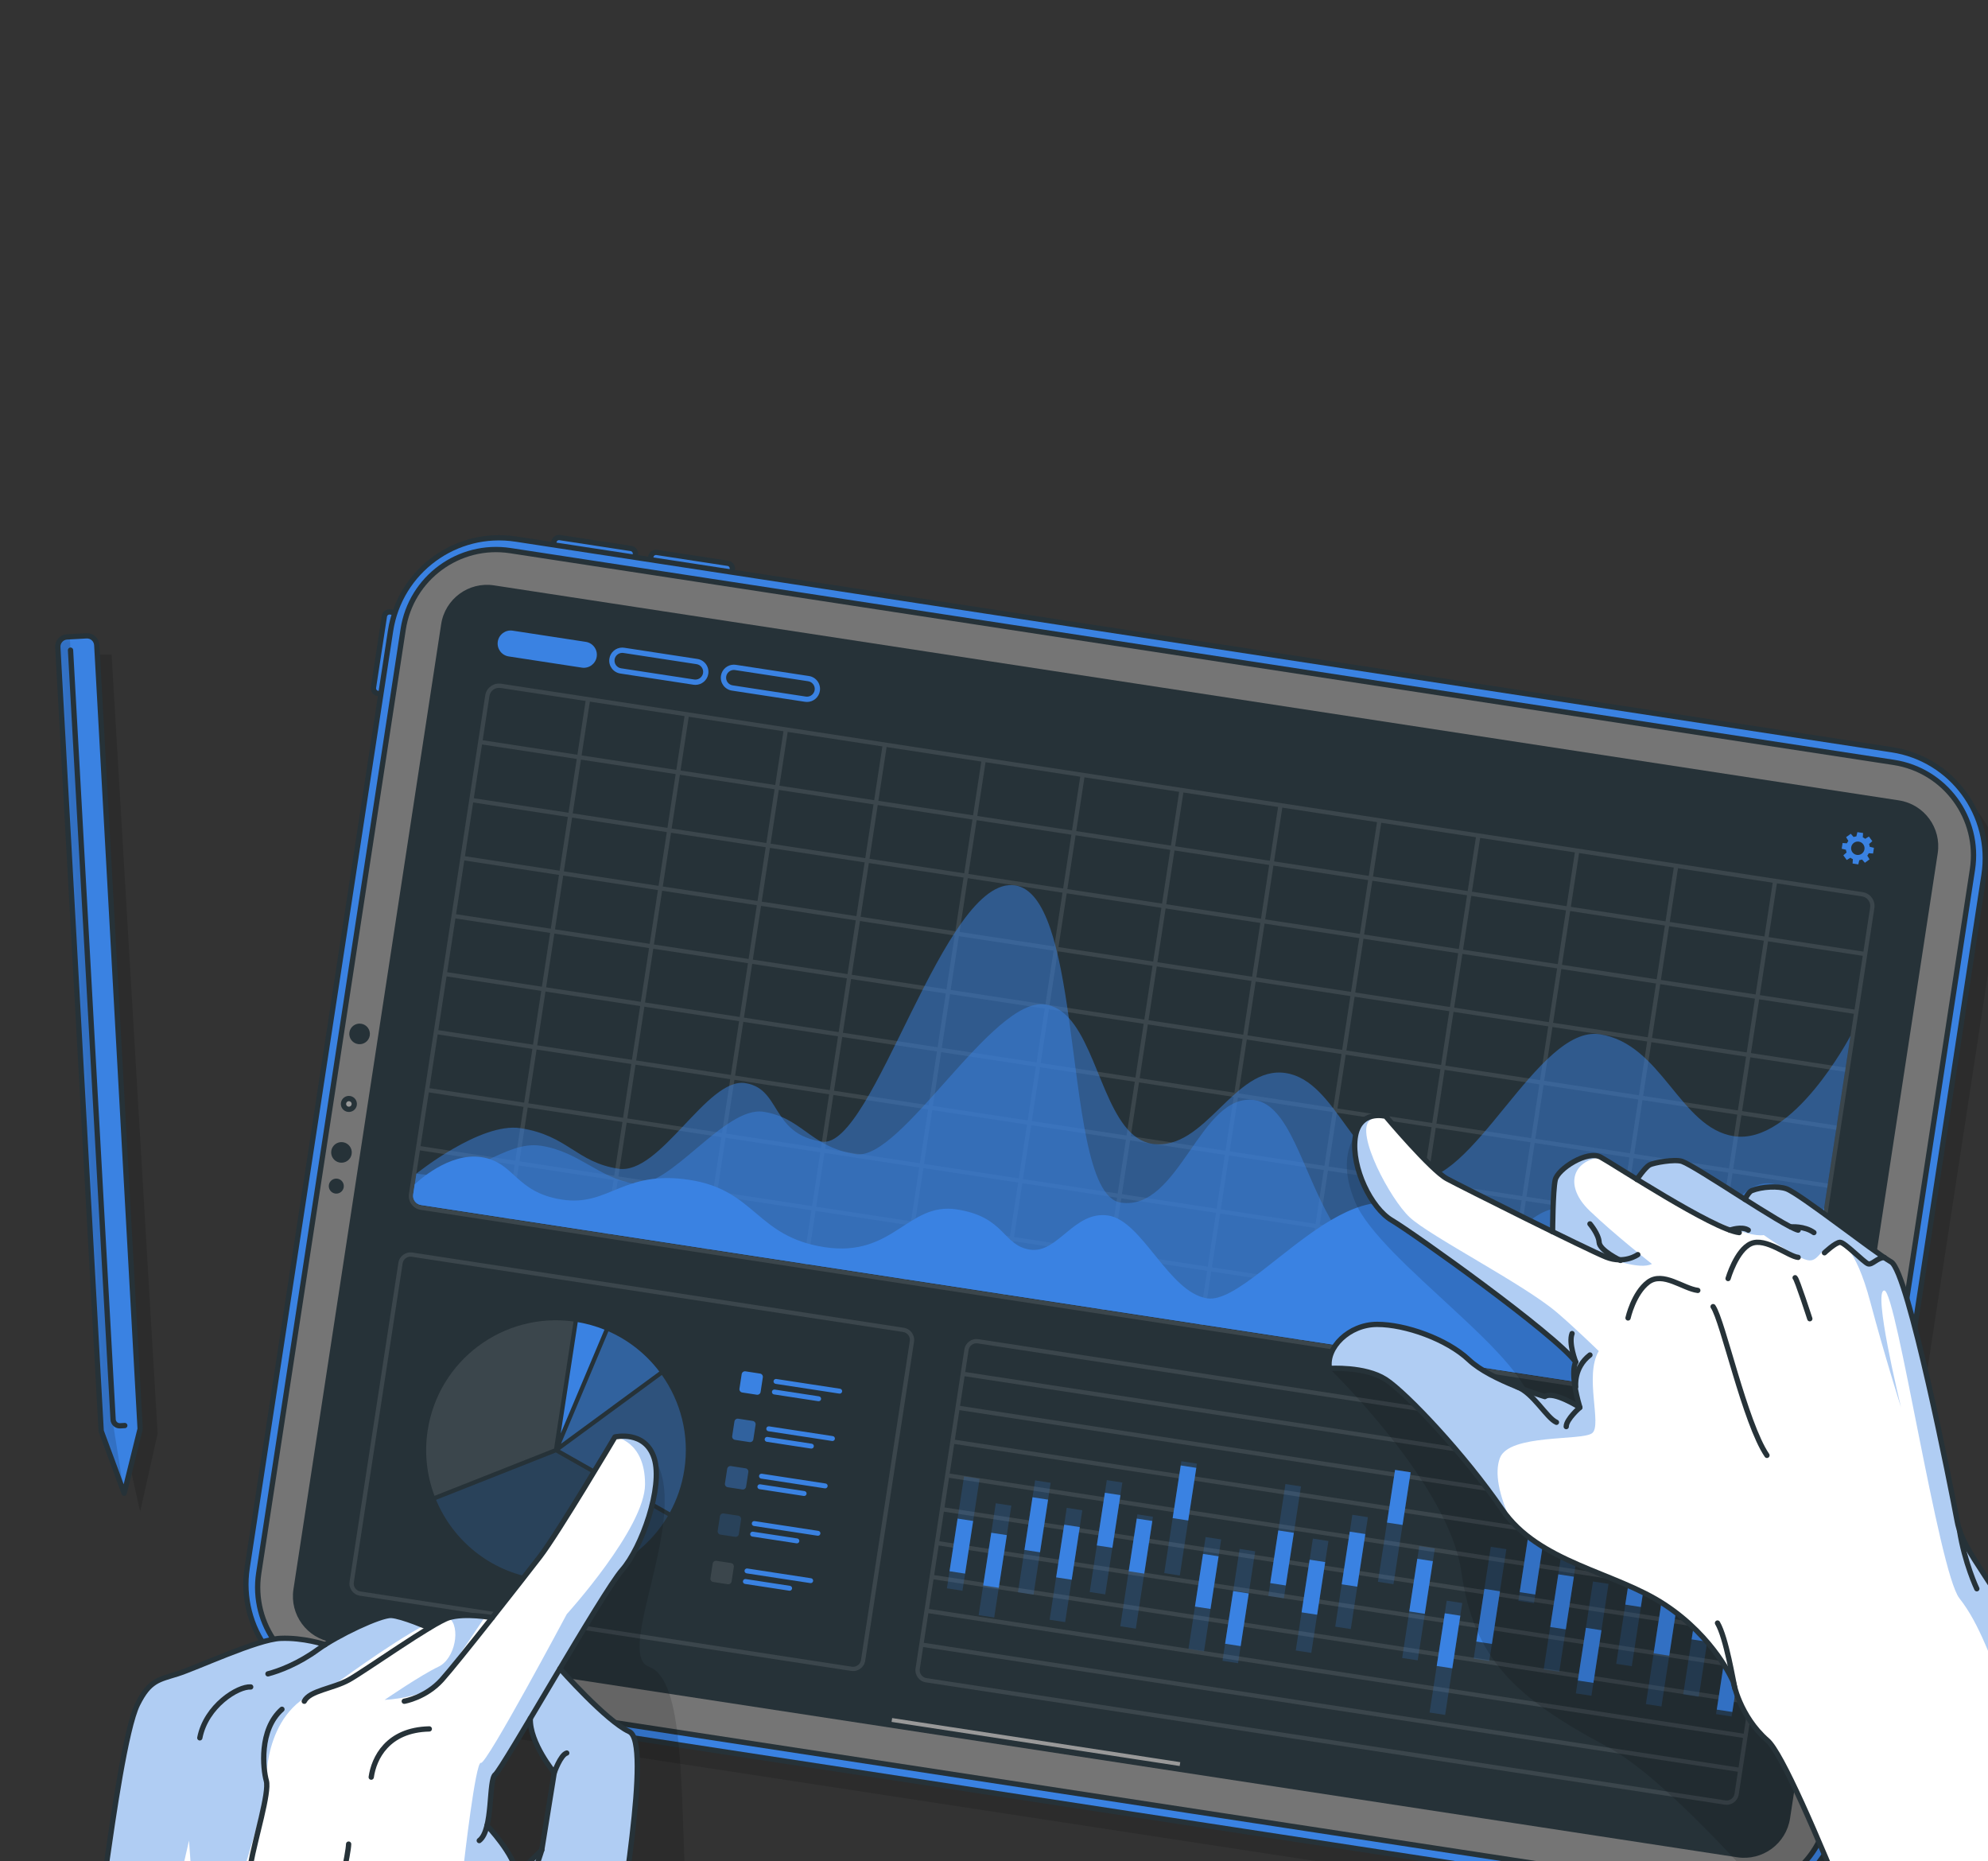 <svg width="376" height="352" viewBox="0 0 376 352" fill="none" xmlns="http://www.w3.org/2000/svg">
<rect x="0" y="0" width="376" height="352" fill="#333333" stroke="none"/>
<path opacity="0.2" d="M23.601 272.842L26.505 285.871L29.813 271.123L21.11 123.788H15.176L23.601 272.842Z" fill="black" fill-opacity="0.7"/>
<path d="M18.304 121.997L26.505 270.2L23.484 282.386L19.137 270.608L10.936 122.405C10.879 121.377 11.662 120.502 12.69 120.445L16.344 120.243C17.372 120.186 18.247 120.969 18.304 121.997Z" fill="#3A82E2"/>
<mask id="mask0_4869_3275" style="mask-type:luminance" maskUnits="userSpaceOnUse" x="10" y="120" width="17" height="163">
<path d="M18.304 121.997L26.505 270.2L23.484 282.386L19.137 270.608L10.936 122.405C10.879 121.377 11.662 120.502 12.69 120.445L16.344 120.243C17.372 120.186 18.247 120.969 18.304 121.997Z" fill="white"/>
</mask>
<g mask="url(#mask0_4869_3275)">
<path opacity="0.2" d="M23.483 282.386L19.136 270.608L10.935 122.405C10.878 121.377 11.661 120.502 12.689 120.445L13.198 120.417L21.459 269.709L23.483 282.386Z" fill="black" fill-opacity="0.7"/>
</g>
<path d="M18.304 121.997L26.505 270.2L23.484 282.386L19.137 270.608L10.936 122.405C10.879 121.377 11.662 120.502 12.69 120.445L16.344 120.243C17.372 120.186 18.247 120.969 18.304 121.997Z" stroke="#263238" stroke-miterlimit="10" stroke-linecap="round" stroke-linejoin="round"/>
<path d="M13.34 122.954L21.391 268.443C21.429 269.14 22.026 269.673 22.722 269.635L23.6 269.586" fill="#3A82E2"/>
<path d="M13.34 122.954L21.391 268.443C21.429 269.14 22.026 269.673 22.722 269.635L23.6 269.586" stroke="#263238" stroke-miterlimit="10" stroke-linecap="round" stroke-linejoin="round"/>
<path opacity="0.2" d="M49.751 300.461L76.862 123.333C78.598 111.992 89.199 104.206 100.539 105.942L360.854 145.786C372.195 147.522 379.981 158.123 378.245 169.463L351.134 346.591C349.398 357.932 338.797 365.718 327.457 363.982L67.142 324.139C55.801 322.403 48.015 311.802 49.751 300.461Z" fill="black" fill-opacity="0.7"/>
<path d="M79.496 116.592L77.137 132.003L71.467 131.135C70.927 131.052 70.556 130.548 70.639 130.008L72.699 116.553C72.782 116.013 73.286 115.642 73.826 115.725L79.496 116.592Z" fill="#3A82E2" stroke="#263238" stroke-miterlimit="10" stroke-linecap="round" stroke-linejoin="round"/>
<path d="M119.304 110.521L103.893 108.162L104.761 102.492C104.844 101.952 105.348 101.581 105.888 101.664L119.344 103.723C119.884 103.806 120.255 104.31 120.172 104.85L119.304 110.521Z" fill="#3A82E2" stroke="#263238" stroke-miterlimit="10" stroke-linecap="round" stroke-linejoin="round"/>
<path d="M137.636 113.327L122.225 110.968L123.093 105.298C123.176 104.758 123.68 104.387 124.22 104.47L137.676 106.53C138.216 106.613 138.587 107.117 138.504 107.657L137.636 113.327Z" fill="#3A82E2" stroke="#263238" stroke-miterlimit="10" stroke-linecap="round" stroke-linejoin="round"/>
<path d="M46.751 296.461L73.862 119.333C75.598 107.992 86.199 100.206 97.539 101.942L357.854 141.786C369.195 143.522 376.981 154.123 375.245 165.463L348.134 342.591C346.398 353.932 335.797 361.718 324.457 359.982L64.142 320.139C52.801 318.403 45.015 307.802 46.751 296.461Z" fill="#3A82E2" stroke="#263238" stroke-miterlimit="10" stroke-linecap="round" stroke-linejoin="round"/>
<path d="M325.481 357.794L63.819 317.744C54.116 316.259 47.454 307.189 48.939 297.486L76.256 119.01C77.741 109.307 86.811 102.645 96.514 104.13L358.176 144.18C367.879 145.665 374.541 154.735 373.056 164.438L345.74 342.914C344.254 352.618 335.184 359.28 325.481 357.794Z" fill="#757575" stroke="#263238" stroke-miterlimit="10" stroke-linecap="round" stroke-linejoin="round"/>
<path d="M66.993 208.921C66.908 209.477 66.388 209.859 65.832 209.774C65.276 209.689 64.894 209.169 64.979 208.613C65.064 208.057 65.584 207.675 66.14 207.76C66.696 207.845 67.078 208.365 66.993 208.921Z" fill="#999999" stroke="#263238" stroke-miterlimit="10" stroke-linecap="round" stroke-linejoin="round"/>
<path d="M66.509 218.228C66.346 219.292 65.352 220.022 64.288 219.86C63.224 219.697 62.494 218.703 62.657 217.639C62.82 216.575 63.814 215.845 64.878 216.007C65.942 216.17 66.672 217.164 66.509 218.228Z" fill="#263238"/>
<path d="M69.939 195.818C69.776 196.882 68.782 197.612 67.718 197.45C66.654 197.287 65.924 196.293 66.086 195.229C66.249 194.165 67.243 193.435 68.307 193.597C69.372 193.759 70.102 194.754 69.939 195.818Z" fill="#263238"/>
<path d="M65.011 224.522C64.892 225.297 64.168 225.83 63.392 225.711C62.617 225.592 62.084 224.868 62.203 224.092C62.322 223.316 63.046 222.784 63.822 222.903C64.598 223.022 65.13 223.746 65.011 224.522Z" fill="#263238"/>
<path d="M366.49 161.36L338.56 343.88C337.82 348.67 333.35 351.96 328.56 351.23L109.35 317.68L104.6 316.95L86.73 314.21L78.08 312.89L65.58 310.98L62.85 310.56C58.06 309.83 54.77 305.35 55.5 300.56L83.44 118.04C84.17 113.25 88.65 109.96 93.44 110.7L175.27 123.22L187.65 125.12L199.48 126.93L214.68 129.25L220.18 130.09L359.15 151.36C363.94 152.1 367.22 156.57 366.49 161.36Z" fill="#263238"/>
<g opacity="0.1">
<path d="M161.008 315.989L68.053 301.761C66.794 301.568 65.926 300.387 66.119 299.129L75.352 238.804C75.545 237.545 76.726 236.677 77.985 236.87L170.94 251.098C172.199 251.291 173.067 252.472 172.874 253.731L163.641 314.056C163.449 315.315 162.268 316.182 161.008 315.989ZM77.863 237.666C77.043 237.541 76.274 238.105 76.149 238.926L66.916 299.251C66.791 300.07 67.355 300.839 68.175 300.965L161.13 315.193C161.95 315.318 162.719 314.754 162.844 313.934L172.077 253.609C172.203 252.789 171.637 252.02 170.818 251.894L77.863 237.666Z" fill="white"/>
</g>
<path opacity="0.4" d="M105.899 274.186L126.718 285.993C128.049 283.555 128.987 280.849 129.431 277.945C130.435 271.386 128.739 265.04 125.18 260.024L105.899 274.186Z" fill="#3A82E2"/>
<path opacity="0.6" d="M106.099 273.039L124.703 259.374C122.224 256.111 118.933 253.464 115.071 251.763L111.405 260.457L106.099 273.039Z" fill="#3A82E2"/>
<path d="M109.271 250.029L106.048 271.083L114.326 251.452C112.727 250.81 111.037 250.328 109.271 250.029Z" fill="#3A82E2"/>
<path opacity="0.1" d="M104.796 273.94L108.474 249.907C95.221 248.097 82.918 257.243 80.887 270.515C80.226 274.837 80.74 279.065 82.182 282.883L104.796 273.94Z" fill="white"/>
<path opacity="0.2" d="M101.444 298.502C111.663 300.066 121.368 295.085 126.316 286.692L105.128 274.676L82.473 283.635C85.657 291.294 92.646 297.155 101.444 298.502Z" fill="#3A82E2"/>
<path d="M143.142 263.758L140.38 263.335C140.038 263.283 139.803 262.963 139.856 262.621L140.279 259.859C140.331 259.517 140.651 259.282 140.993 259.335L143.755 259.758C144.097 259.81 144.332 260.13 144.279 260.472L143.856 263.234C143.803 263.575 143.484 263.81 143.142 263.758Z" fill="#3A82E2"/>
<path d="M158.746 263.546L146.695 261.701C146.441 261.662 146.267 261.425 146.306 261.171C146.345 260.917 146.582 260.743 146.836 260.782L158.887 262.627C159.141 262.666 159.315 262.903 159.276 263.157C159.237 263.411 159 263.585 158.746 263.546Z" fill="#3A82E2"/>
<path d="M154.763 264.983L146.389 263.701C146.135 263.662 145.961 263.425 146 263.171C146.039 262.917 146.276 262.743 146.53 262.782L154.904 264.064C155.158 264.103 155.332 264.34 155.293 264.594C155.254 264.848 155.017 265.022 154.763 264.983Z" fill="#3A82E2"/>
<path opacity="0.6" d="M141.77 272.716L139.008 272.293C138.666 272.241 138.431 271.921 138.484 271.579L138.907 268.817C138.959 268.475 139.279 268.24 139.621 268.293L142.383 268.716C142.725 268.768 142.96 269.088 142.907 269.43L142.484 272.192C142.432 272.534 142.112 272.769 141.77 272.716Z" fill="#3A82E2"/>
<path d="M157.375 272.505L145.324 270.66C145.07 270.621 144.896 270.384 144.935 270.13C144.974 269.876 145.211 269.702 145.465 269.741L157.516 271.585C157.77 271.624 157.944 271.861 157.905 272.115C157.866 272.37 157.629 272.544 157.375 272.505Z" fill="#3A82E2"/>
<path d="M153.392 273.942L145.018 272.66C144.764 272.621 144.59 272.384 144.629 272.13C144.668 271.876 144.905 271.702 145.159 271.741L153.533 273.023C153.787 273.062 153.961 273.299 153.922 273.553C153.883 273.807 153.646 273.981 153.392 273.942Z" fill="#3A82E2"/>
<path opacity="0.4" d="M140.399 281.676L137.637 281.253C137.295 281.201 137.06 280.881 137.113 280.539L137.536 277.777C137.588 277.435 137.908 277.2 138.25 277.253L141.012 277.676C141.354 277.728 141.589 278.048 141.536 278.39L141.113 281.152C141.061 281.493 140.741 281.728 140.399 281.676Z" fill="#3A82E2"/>
<path d="M156.004 281.464L143.953 279.619C143.699 279.58 143.525 279.343 143.564 279.089C143.603 278.835 143.84 278.661 144.094 278.7L156.145 280.545C156.399 280.584 156.573 280.821 156.534 281.075C156.495 281.329 156.258 281.503 156.004 281.464Z" fill="#3A82E2"/>
<path d="M152.021 282.901L143.647 281.619C143.393 281.58 143.219 281.343 143.258 281.089C143.297 280.835 143.534 280.661 143.788 280.7L152.162 281.982C152.416 282.021 152.59 282.258 152.551 282.512C152.512 282.766 152.275 282.94 152.021 282.901Z" fill="#3A82E2"/>
<path opacity="0.2" d="M139.028 290.634L136.266 290.211C135.924 290.159 135.689 289.839 135.742 289.497L136.165 286.735C136.217 286.393 136.537 286.158 136.879 286.211L139.641 286.634C139.983 286.686 140.218 287.006 140.165 287.348L139.742 290.11C139.689 290.452 139.37 290.687 139.028 290.634Z" fill="#3A82E2"/>
<path d="M154.633 290.423L142.582 288.578C142.328 288.539 142.154 288.302 142.193 288.048C142.232 287.794 142.469 287.62 142.723 287.659L154.774 289.503C155.028 289.542 155.202 289.779 155.163 290.033C155.124 290.288 154.887 290.462 154.633 290.423Z" fill="#3A82E2"/>
<path d="M150.65 291.86L142.276 290.578C142.022 290.539 141.848 290.302 141.887 290.048C141.926 289.794 142.163 289.62 142.417 289.659L150.791 290.941C151.045 290.98 151.219 291.217 151.18 291.471C151.141 291.725 150.904 291.899 150.65 291.86Z" fill="#3A82E2"/>
<path opacity="0.1" d="M137.657 299.594L134.895 299.171C134.553 299.119 134.318 298.799 134.371 298.457L134.794 295.695C134.846 295.353 135.166 295.118 135.508 295.171L138.27 295.594C138.612 295.646 138.847 295.966 138.794 296.308L138.371 299.07C138.318 299.411 137.999 299.646 137.657 299.594Z" fill="white"/>
<path d="M153.261 299.382L141.21 297.538C140.956 297.499 140.782 297.262 140.821 297.008C140.86 296.754 141.097 296.58 141.351 296.619L153.402 298.464C153.656 298.503 153.83 298.74 153.791 298.994C153.752 299.247 153.515 299.421 153.261 299.382Z" fill="#3A82E2"/>
<path d="M149.278 300.819L140.904 299.537C140.65 299.498 140.476 299.261 140.515 299.007C140.554 298.753 140.791 298.579 141.045 298.618L149.419 299.9C149.673 299.939 149.847 300.176 149.808 300.43C149.769 300.684 149.532 300.858 149.278 300.819Z" fill="#3A82E2"/>
<g opacity="0.1">
<path d="M336.158 276.385L185.035 253.254C183.776 253.061 182.592 253.924 182.399 255.183L181.762 259.342L181.64 260.139L180.781 265.748L180.659 266.545L179.802 272.147L179.68 272.944L178.823 278.546L178.701 279.343L177.843 284.953L177.721 285.75L176.864 291.352L176.742 292.149L175.885 297.751L175.763 298.548L174.904 304.158L174.782 304.955L173.925 310.557L173.803 311.354L173.166 315.513C172.973 316.772 173.844 317.957 175.103 318.15L326.226 341.281C327.485 341.474 328.662 340.602 328.855 339.343L329.492 335.184L329.614 334.387L330.471 328.785L330.593 327.988L331.452 322.379L331.574 321.582L332.431 315.98L332.553 315.183L333.41 309.581L333.532 308.784L334.391 303.175L334.513 302.378L335.37 296.776L335.492 295.979L336.349 290.377L336.471 289.58L337.33 283.971L337.452 283.174L338.089 279.015C338.281 277.754 337.417 276.578 336.158 276.385ZM328.058 339.217C327.932 340.038 327.161 340.605 326.348 340.48L175.225 317.349C174.404 317.223 173.837 316.452 173.963 315.631L174.6 311.472L328.695 335.058L328.058 339.217ZM328.816 334.261L174.721 310.675L175.578 305.073L329.673 328.659L328.816 334.261ZM329.796 327.862L175.701 304.276L176.559 298.666L330.654 322.252L329.796 327.862ZM330.776 321.456L176.681 297.87L177.538 292.268L331.633 315.854L330.776 321.456ZM331.756 315.058L177.661 291.472L178.518 285.87L332.613 309.456L331.756 315.058ZM332.735 308.659L178.64 285.074L179.499 279.465L333.594 303.051L332.735 308.659ZM333.716 302.253L179.621 278.667L180.478 273.065L334.573 296.651L333.716 302.253ZM334.695 295.855L180.6 272.269L181.457 266.667L335.552 290.253L334.695 295.855ZM335.674 289.456L181.579 265.87L182.438 260.261L336.533 283.847L335.674 289.456ZM182.56 259.464L183.197 255.305C183.323 254.484 184.093 253.925 184.914 254.051L336.037 277.182C336.85 277.306 337.418 278.07 337.292 278.891L336.655 283.05L182.56 259.464Z" fill="white"/>
</g>
<g opacity="0.1">
<path d="M352.304 168.718L94.778 129.301C93.342 129.081 91.994 130.071 91.774 131.507L77.344 225.783C77.124 227.219 78.114 228.567 79.55 228.787L337.076 268.204C338.512 268.424 339.859 267.434 340.079 265.998L354.509 171.722C354.73 170.285 353.741 168.938 352.304 168.718ZM142.265 182.274L160.178 185.016L158.622 195.185L140.709 192.443L142.265 182.274ZM139.912 192.321L121.999 189.579L123.555 179.41L141.468 182.152L139.912 192.321ZM160.975 185.138L178.888 187.88L177.332 198.049L159.419 195.307L160.975 185.138ZM253.85 198.538L235.937 195.796L237.493 185.627L255.406 188.369L253.85 198.538ZM256.203 188.491L274.116 191.233L272.56 201.402L254.647 198.66L256.203 188.491ZM198.395 190.865L216.308 193.607L214.752 203.776L196.839 201.034L198.395 190.865ZM196.042 200.912L178.129 198.17L179.685 188.001L197.598 190.743L196.042 200.912ZM217.105 193.729L235.018 196.471L233.462 206.64L215.549 203.898L217.105 193.729ZM235.814 196.593L253.727 199.335L252.171 209.504L234.258 206.762L235.814 196.593ZM235.14 195.674L217.227 192.932L218.783 182.763L236.696 185.505L235.14 195.674ZM216.43 192.81L198.517 190.068L200.073 179.899L217.986 182.641L216.43 192.81ZM197.72 189.947L179.807 187.205L181.363 177.036L199.276 179.778L197.72 189.947ZM179.01 187.083L161.097 184.341L162.653 174.172L180.566 176.914L179.01 187.083ZM177.21 198.845L175.654 209.014L157.741 206.272L159.297 196.103L177.21 198.845ZM178.007 198.967L195.92 201.709L194.364 211.878L176.451 209.136L178.007 198.967ZM196.716 201.831L214.629 204.573L213.073 214.742L195.16 212L196.716 201.831ZM215.426 204.694L233.339 207.436L231.783 217.605L213.87 214.863L215.426 204.694ZM234.136 207.558L252.049 210.3L250.493 220.469L232.58 217.727L234.136 207.558ZM252.846 210.422L270.759 213.164L269.202 223.333L251.289 220.591L252.846 210.422ZM252.968 209.625L254.524 199.456L272.437 202.198L270.881 212.367L252.968 209.625ZM273.234 202.32L291.147 205.062L289.591 215.231L271.678 212.489L273.234 202.32ZM291.944 205.184L309.857 207.926L308.301 218.095L290.388 215.353L291.944 205.184ZM292.066 204.387L293.622 194.218L311.535 196.96L309.979 207.129L292.066 204.387ZM291.27 204.265L273.357 201.523L274.913 191.354L292.826 194.096L291.27 204.265ZM275.034 190.558L276.59 180.39L294.503 183.132L292.947 193.3L275.034 190.558ZM274.238 190.436L256.325 187.694L257.881 177.526L275.794 180.268L274.238 190.436ZM255.528 187.572L237.615 184.83L239.171 174.662L257.084 177.404L255.528 187.572ZM236.818 184.708L218.905 181.966L220.461 171.798L238.374 174.54L236.818 184.708ZM218.108 181.845L200.195 179.103L201.751 168.935L219.664 171.677L218.108 181.845ZM199.398 178.981L181.485 176.239L183.041 166.071L200.954 168.813L199.398 178.981ZM180.688 176.117L162.775 173.375L164.331 163.207L182.244 165.949L180.688 176.117ZM161.978 173.253L144.065 170.511L145.621 160.343L163.534 163.085L161.978 173.253ZM161.856 174.05L160.3 184.219L142.387 181.477L143.943 171.308L161.856 174.05ZM141.59 181.355L123.677 178.613L125.233 168.444L143.146 171.186L141.59 181.355ZM122.88 178.492L104.967 175.75L106.523 165.581L124.436 168.323L122.88 178.492ZM122.758 179.288L121.202 189.457L103.289 186.715L104.845 176.546L122.758 179.288ZM121.08 190.254L119.524 200.423L101.611 197.681L103.167 187.512L121.08 190.254ZM121.877 190.376L139.79 193.118L138.234 203.287L120.321 200.545L121.877 190.376ZM140.587 193.24L158.5 195.982L156.944 206.151L139.031 203.409L140.587 193.24ZM156.821 206.947L155.265 217.116L137.352 214.374L138.908 204.205L156.821 206.947ZM157.618 207.069L175.531 209.811L173.975 219.98L156.062 217.238L157.618 207.069ZM176.328 209.932L194.241 212.674L192.685 222.843L174.772 220.101L176.328 209.932ZM195.038 212.796L212.951 215.538L211.395 225.707L193.482 222.965L195.038 212.796ZM213.748 215.66L231.661 218.402L230.105 228.571L212.192 225.829L213.748 215.66ZM232.458 218.524L250.371 221.266L248.815 231.435L230.902 228.693L232.458 218.524ZM251.168 221.387L269.081 224.129L267.525 234.298L249.612 231.556L251.168 221.387ZM269.877 224.251L287.79 226.993L286.234 237.162L268.321 234.42L269.877 224.251ZM269.999 223.454L271.555 213.285L289.468 216.027L287.912 226.196L269.999 223.454ZM290.266 216.149L308.179 218.891L306.623 229.06L288.71 226.318L290.266 216.149ZM308.975 219.013L326.888 221.755L325.332 231.924L307.419 229.182L308.975 219.013ZM309.097 218.216L310.653 208.047L328.566 210.789L327.01 220.958L309.097 218.216ZM310.776 207.251L312.332 197.082L330.245 199.824L328.689 209.993L310.776 207.251ZM312.454 196.285L314.01 186.117L331.923 188.859L330.367 199.027L312.454 196.285ZM311.657 196.163L293.744 193.421L295.3 183.253L313.213 185.995L311.657 196.163ZM295.423 182.456L296.979 172.287L314.892 175.029L313.336 185.198L295.423 182.456ZM294.626 182.335L276.713 179.593L278.269 169.424L296.182 172.166L294.626 182.335ZM275.916 179.471L258.003 176.729L259.559 166.56L277.472 169.302L275.916 179.471ZM257.206 176.607L239.293 173.865L240.849 163.696L258.762 166.438L257.206 176.607ZM238.496 173.743L220.583 171.001L222.139 160.832L240.052 163.574L238.496 173.743ZM219.786 170.88L201.873 168.138L203.429 157.969L221.342 160.711L219.786 170.88ZM201.077 168.016L183.164 165.274L184.72 155.105L202.633 157.847L201.077 168.016ZM182.367 165.152L164.454 162.41L166.01 152.241L183.923 154.983L182.367 165.152ZM163.656 162.288L145.743 159.546L147.299 149.377L165.212 152.119L163.656 162.288ZM144.947 159.425L127.034 156.683L128.59 146.514L146.503 149.256L144.947 159.425ZM144.825 160.221L143.269 170.389L125.356 167.647L126.912 157.479L144.825 160.221ZM124.559 167.526L106.646 164.784L108.202 154.616L126.115 157.358L124.559 167.526ZM105.849 164.662L87.936 161.92L89.492 151.752L107.405 154.494L105.849 164.662ZM105.727 165.459L104.171 175.628L86.258 172.886L87.814 162.717L105.727 165.459ZM104.048 176.425L102.492 186.594L84.579 183.852L86.135 173.683L104.048 176.425ZM102.37 187.39L100.814 197.559L82.901 194.817L84.457 184.648L102.37 187.39ZM100.692 198.356L99.136 208.525L81.223 205.783L82.779 195.614L100.692 198.356ZM101.488 198.477L119.401 201.219L117.845 211.388L99.932 208.646L101.488 198.477ZM120.198 201.341L138.111 204.083L136.555 214.252L118.642 211.51L120.198 201.341ZM136.433 215.048L134.877 225.217L116.964 222.475L118.52 212.306L136.433 215.048ZM137.23 215.17L155.143 217.912L153.587 228.081L135.674 225.339L137.23 215.17ZM155.94 218.034L173.853 220.776L172.297 230.945L154.384 228.203L155.94 218.034ZM174.65 220.898L192.563 223.64L191.007 233.809L173.094 231.067L174.65 220.898ZM193.36 223.762L211.273 226.504L209.717 236.673L191.804 233.931L193.36 223.762ZM212.069 226.625L229.982 229.367L228.426 239.536L210.513 236.794L212.069 226.625ZM230.779 229.489L248.692 232.231L247.136 242.4L229.223 239.658L230.779 229.489ZM249.49 232.353L267.403 235.095L265.847 245.264L247.934 242.522L249.49 232.353ZM268.199 235.217L286.112 237.959L284.556 248.128L266.643 245.386L268.199 235.217ZM286.909 238.08L304.822 240.822L303.266 250.991L285.353 248.249L286.909 238.08ZM287.031 237.283L288.587 227.114L306.5 229.856L304.944 240.025L287.031 237.283ZM307.297 229.978L325.21 232.72L323.654 242.889L305.741 240.147L307.297 229.978ZM326.007 232.842L343.92 235.584L342.364 245.753L324.451 243.011L326.007 232.842ZM326.129 232.045L327.685 221.876L345.598 224.618L344.042 234.787L326.129 232.045ZM327.808 221.08L329.364 210.911L347.277 213.653L345.721 223.822L327.808 221.08ZM329.486 210.115L331.042 199.946L348.955 202.688L347.399 212.857L329.486 210.115ZM331.164 199.149L332.72 188.981L350.633 191.723L349.077 201.891L331.164 199.149ZM332.843 188.184L334.399 178.015L352.312 180.757L350.756 190.926L332.843 188.184ZM332.046 188.062L314.132 185.32L315.688 175.151L333.602 177.893L332.046 188.062ZM315.811 174.355L317.367 164.186L335.28 166.928L333.724 177.097L315.811 174.355ZM315.014 174.233L297.101 171.491L298.658 161.322L316.571 164.064L315.014 174.233ZM296.305 171.369L278.392 168.627L279.948 158.458L297.861 161.2L296.305 171.369ZM277.594 168.505L259.681 165.763L261.237 155.594L279.15 158.336L277.594 168.505ZM258.885 165.642L240.972 162.9L242.528 152.731L260.441 155.473L258.885 165.642ZM240.175 162.778L222.262 160.036L223.818 149.867L241.731 152.609L240.175 162.778ZM221.465 159.914L203.552 157.172L205.108 147.003L223.021 149.745L221.465 159.914ZM202.755 157.051L184.842 154.309L186.398 144.14L204.311 146.882L202.755 157.051ZM184.045 154.187L166.132 151.445L167.688 141.276L185.601 144.018L184.045 154.187ZM165.335 151.323L147.422 148.581L148.978 138.412L166.891 141.154L165.335 151.323ZM146.625 148.459L128.712 145.717L130.268 135.548L148.181 138.29L146.625 148.459ZM127.915 145.596L110.002 142.854L111.558 132.685L129.471 135.427L127.915 145.596ZM127.793 146.392L126.237 156.561L108.324 153.819L109.88 143.65L127.793 146.392ZM107.527 153.697L89.614 150.955L91.17 140.786L109.083 143.528L107.527 153.697ZM81.1 206.579L99.013 209.321L97.457 219.49L79.544 216.748L81.1 206.579ZM99.81 209.443L117.723 212.185L116.167 222.354L98.254 219.612L99.81 209.443ZM116.045 223.15L114.489 233.318L96.576 230.576L98.132 220.408L116.045 223.15ZM116.842 223.272L134.755 226.014L133.199 236.182L115.286 233.44L116.842 223.272ZM135.551 226.136L153.464 228.878L151.908 239.046L133.995 236.304L135.551 226.136ZM154.261 229L172.174 231.742L170.618 241.91L152.705 239.168L154.261 229ZM172.971 231.863L190.884 234.605L189.328 244.773L171.415 242.031L172.971 231.863ZM191.681 234.727L209.594 237.469L208.038 247.637L190.125 244.895L191.681 234.727ZM210.391 237.591L228.304 240.333L226.748 250.501L208.835 247.759L210.391 237.591ZM229.101 240.454L247.014 243.196L245.458 253.364L227.544 250.622L229.101 240.454ZM247.811 243.318L265.724 246.06L264.168 256.228L246.255 253.486L247.811 243.318ZM266.521 246.182L284.434 248.924L282.878 259.092L264.965 256.35L266.521 246.182ZM285.231 249.046L303.144 251.788L301.588 261.956L283.675 259.214L285.231 249.046ZM303.94 251.909L321.854 254.651L320.298 264.819L302.385 262.077L303.94 251.909ZM304.062 251.113L305.618 240.944L323.531 243.686L321.975 253.855L304.062 251.113ZM324.329 243.808L342.242 246.55L340.686 256.719L322.773 253.977L324.329 243.808ZM353.713 171.6L352.433 179.961L334.52 177.219L336.076 167.05L352.181 169.515C353.179 169.667 353.866 170.603 353.713 171.6ZM94.657 130.098L110.762 132.563L109.206 142.732L91.293 139.99L92.573 131.629C92.725 130.633 93.66 129.946 94.657 130.098ZM78.142 225.905L79.422 217.545L97.335 220.287L95.779 230.455L79.674 227.99C78.677 227.837 77.99 226.902 78.142 225.905ZM337.199 267.406L321.094 264.941L322.65 254.773L340.563 257.515L339.283 265.875C339.131 266.872 338.196 267.559 337.199 267.406Z" fill="white"/>
</g>
<path opacity="0.5" d="M343.796 236.38L339.283 265.862C339.137 266.818 338.245 267.473 337.281 267.325L79.61 227.887C78.654 227.741 77.999 226.849 78.146 225.893L78.75 221.949C78.75 221.949 90.861 212.19 98.439 213.35C107.395 214.721 108.983 219.8 116.951 221.019C124.911 222.237 133.715 203.72 140.934 204.825C144.838 205.423 145.838 208.43 147.756 211.186C149.178 213.247 151.127 215.16 155.156 215.85C155.25 215.873 155.354 215.888 155.45 215.903C165.251 217.403 178.515 165.375 191.997 167.439C197.957 168.351 200.366 179.835 202.153 192.512C204.422 208.533 205.706 226.466 211.953 227.422C223.132 229.133 226.929 206.457 237.327 208.048C243.861 209.048 246.24 221.155 251.737 230.738C254.986 236.414 259.341 241.206 266.306 242.272C272.633 243.24 276.862 241.767 280.151 239.458C286.598 234.948 289.481 227.251 297.545 228.485C302.318 229.216 304.062 232.899 305.839 236.368C307.389 239.402 308.972 242.27 312.654 242.834C316.981 243.496 320.669 237.3 324.577 231.799C327.789 227.275 331.141 223.222 335.125 223.832C339.197 224.455 341.597 229.34 342.808 232.828C343.494 234.834 343.796 236.38 343.796 236.38Z" fill="#3A82E2"/>
<path opacity="0.5" d="M349.996 195.871L339.283 265.863C339.137 266.819 338.245 267.474 337.281 267.326L79.61 227.887C78.654 227.741 77.999 226.849 78.146 225.893L78.75 221.949C89.451 223.587 95.162 215.58 102.341 216.679C109.52 217.778 113.238 222.791 119.963 223.821C126.688 224.85 137.046 209.123 144.401 210.249C145.668 210.443 146.767 210.774 147.756 211.187C150.584 212.37 152.535 214.275 155.156 215.851C156.934 216.914 159.02 217.829 161.889 218.268C170.503 219.586 187.733 188.422 197.717 189.95C199.462 190.217 200.902 191.147 202.152 192.513C208.05 198.945 209.569 215.022 217.896 216.296C227.984 217.84 233.383 201.427 243.167 202.925C252.952 204.423 255.842 221.289 267.189 223.026C278.536 224.763 290.812 193.79 302.58 195.591C314.341 197.391 317.714 213.3 327.943 214.865C339.148 216.579 349.996 195.871 349.996 195.871Z" fill="#3A82E2"/>
<path d="M345.016 228.412L339.284 265.862C339.138 266.818 338.246 267.473 337.282 267.325L79.61 227.887C78.654 227.741 77.999 226.849 78.146 225.893L78.441 223.965C78.814 223.606 84.877 217.88 91.044 218.824C97.411 219.799 97.427 225.501 106.311 226.861C115.195 228.221 117.779 221.196 130.385 223.125C142.999 225.056 142.939 233.862 155.967 235.856C168.995 237.85 171.687 227.294 180.938 228.71C190.181 230.125 189.575 235.52 194.826 236.324C200.077 237.128 203.15 228.881 209.62 229.871C216.09 230.861 221.036 244.421 228.327 245.537C233.451 246.321 242.504 236.184 251.737 230.739C255.644 228.442 259.586 226.982 263.275 227.547C270.885 228.712 275.325 234.651 280.151 239.459C283.186 242.484 286.38 245.061 290.603 245.707C296.635 246.63 301.213 241.174 305.838 236.369C309.6 232.46 313.387 228.978 318.001 229.684C320.941 230.134 322.992 230.905 324.576 231.799C328.555 234.039 329.626 237.057 334.415 237.79C340.189 238.674 345.016 228.412 345.016 228.412Z" fill="#3A82E2"/>
<path d="M110.048 126.257L96.213 124.139C94.867 123.933 93.943 122.675 94.149 121.328C94.355 119.982 95.613 119.058 96.96 119.264L110.795 121.382C112.141 121.588 113.065 122.846 112.859 124.193C112.652 125.539 111.394 126.463 110.048 126.257Z" fill="#3A82E2"/>
<path d="M117.688 123.466C117.762 123.466 117.837 123.472 117.913 123.483L131.748 125.601C132.135 125.66 132.476 125.867 132.708 126.182C132.94 126.498 133.035 126.885 132.976 127.272C132.867 127.981 132.246 128.516 131.53 128.516C131.456 128.516 131.381 128.51 131.305 128.499L117.47 126.382C117.083 126.323 116.742 126.116 116.51 125.801C116.278 125.485 116.183 125.099 116.243 124.711C116.351 124.001 116.972 123.466 117.688 123.466ZM117.688 122.466C116.491 122.466 115.44 123.339 115.254 124.559C115.048 125.905 115.972 127.163 117.318 127.37L131.153 129.488C131.279 129.507 131.405 129.517 131.529 129.517C132.726 129.517 133.777 128.644 133.963 127.424C134.169 126.078 133.245 124.82 131.899 124.613L118.064 122.495C117.938 122.476 117.812 122.466 117.688 122.466Z" fill="#3A82E2"/>
<path d="M138.793 126.697C138.867 126.697 138.942 126.703 139.018 126.714L152.853 128.832C153.24 128.891 153.581 129.098 153.813 129.413C154.045 129.728 154.14 130.115 154.081 130.502C153.972 131.211 153.351 131.746 152.635 131.746C152.561 131.746 152.486 131.74 152.41 131.729L138.575 129.611C138.188 129.552 137.847 129.345 137.615 129.03C137.383 128.714 137.288 128.328 137.347 127.941C137.456 127.232 138.077 126.697 138.793 126.697ZM138.793 125.697C137.596 125.697 136.545 126.57 136.359 127.79C136.153 129.136 137.077 130.394 138.423 130.6L152.258 132.718C152.384 132.737 152.51 132.747 152.634 132.747C153.831 132.747 154.882 131.874 155.068 130.654C155.274 129.308 154.35 128.049 153.004 127.843L139.169 125.725C139.043 125.706 138.917 125.697 138.793 125.697Z" fill="#3A82E2"/>
<path d="M354.264 161.41L354.429 160.33L353.631 160.136C353.609 159.958 353.567 159.785 353.505 159.621L354.122 159.08L353.475 158.199L352.774 158.626C352.635 158.518 352.483 158.426 352.32 158.352L352.374 157.532L351.294 157.367L351.101 158.165C350.923 158.187 350.75 158.229 350.585 158.291L350.044 157.674L349.163 158.321L349.59 159.022C349.482 159.161 349.39 159.313 349.316 159.476L348.496 159.422L348.331 160.502L349.129 160.696C349.151 160.874 349.193 161.047 349.255 161.211L348.638 161.752L349.285 162.633L349.986 162.206C350.125 162.314 350.277 162.406 350.44 162.48L350.386 163.3L351.466 163.465L351.66 162.667C351.838 162.645 352.011 162.603 352.176 162.541L352.717 163.158L353.598 162.511L353.171 161.81C353.279 161.671 353.371 161.519 353.445 161.356L354.264 161.41ZM351.188 161.671C350.495 161.565 350.019 160.917 350.125 160.224C350.231 159.531 350.879 159.055 351.572 159.161C352.265 159.267 352.741 159.915 352.635 160.608C352.53 161.301 351.882 161.777 351.188 161.671Z" fill="#3A82E2"/>
<path opacity="0.2" d="M198.714 280.41L195.773 279.96L192.534 301.117L195.476 301.567L198.714 280.41Z" fill="#3A82E2"/>
<path d="M198.227 283.598L195.285 283.148L193.76 293.107L196.702 293.557L198.227 283.598Z" fill="#3A82E2"/>
<path opacity="0.2" d="M191.276 284.735L188.334 284.285L185.096 305.442L188.038 305.892L191.276 284.735Z" fill="#3A82E2"/>
<path d="M187.484 289.859L185.96 299.818L188.902 300.268L190.426 290.309L187.484 289.859Z" fill="#3A82E2"/>
<path opacity="0.2" d="M185.273 279.664L182.331 279.214L179.093 300.371L182.035 300.821L185.273 279.664Z" fill="#3A82E2"/>
<path d="M184.055 287.631L181.113 287.181L179.589 297.14L182.531 297.59L184.055 287.631Z" fill="#3A82E2"/>
<path opacity="0.2" d="M204.699 285.603L201.757 285.153L198.519 306.31L201.461 306.76L204.699 285.603Z" fill="#3A82E2"/>
<path d="M204.22 288.786L201.278 288.335L199.754 298.295L202.696 298.745L204.22 288.786Z" fill="#3A82E2"/>
<path opacity="0.2" d="M212.278 280.359L209.336 279.909L206.098 301.066L209.039 301.516L212.278 280.359Z" fill="#3A82E2"/>
<path d="M211.913 282.748L208.972 282.298L207.447 292.257L210.389 292.707L211.913 282.748Z" fill="#3A82E2"/>
<path opacity="0.2" d="M218.063 286.835L215.122 286.385L211.883 307.542L214.825 307.992L218.063 286.835Z" fill="#3A82E2"/>
<path d="M217.943 287.631L215.001 287.181L213.477 297.14L216.419 297.59L217.943 287.631Z" fill="#3A82E2"/>
<path opacity="0.2" d="M226.38 276.787L223.438 276.337L220.2 297.494L223.141 297.944L226.38 276.787Z" fill="#3A82E2"/>
<path d="M226.259 277.583L223.318 277.133L221.793 287.092L224.735 287.542L226.259 277.583Z" fill="#3A82E2"/>
<path opacity="0.2" d="M230.964 291.123L228.023 290.673L224.784 311.83L227.726 312.28L230.964 291.123Z" fill="#3A82E2"/>
<path d="M230.475 294.311L227.533 293.861L226.009 303.82L228.95 304.27L230.475 294.311Z" fill="#3A82E2"/>
<path opacity="0.2" d="M237.398 293.372L234.457 292.921L231.218 314.078L234.16 314.529L237.398 293.372Z" fill="#3A82E2"/>
<path d="M236.177 301.341L233.235 300.89L231.711 310.85L234.652 311.3L236.177 301.341Z" fill="#3A82E2"/>
<path opacity="0.2" d="M246.062 281.1L243.12 280.649L239.882 301.806L242.824 302.256L246.062 281.1Z" fill="#3A82E2"/>
<path d="M244.712 289.872L241.77 289.422L240.245 299.381L243.187 299.831L244.712 289.872Z" fill="#3A82E2"/>
<path opacity="0.2" d="M251.253 291.42L248.311 290.969L245.073 312.126L248.014 312.576L251.253 291.42Z" fill="#3A82E2"/>
<path d="M250.641 295.405L247.699 294.954L246.175 304.913L249.117 305.364L250.641 295.405Z" fill="#3A82E2"/>
<path opacity="0.2" d="M258.718 286.915L255.776 286.465L252.538 307.621L255.48 308.072L258.718 286.915Z" fill="#3A82E2"/>
<path d="M258.23 290.101L255.288 289.651L253.764 299.61L256.706 300.061L258.23 290.101Z" fill="#3A82E2"/>
<path opacity="0.2" d="M266.794 278.429L263.852 277.978L260.614 299.135L263.556 299.585L266.794 278.429Z" fill="#3A82E2"/>
<path d="M266.796 278.427L263.854 277.977L262.33 287.936L265.272 288.386L266.796 278.427Z" fill="#3A82E2"/>
<path opacity="0.2" d="M271.378 292.833L268.436 292.383L265.198 313.54L268.139 313.99L271.378 292.833Z" fill="#3A82E2"/>
<path d="M271.002 295.232L268.06 294.781L266.536 304.74L269.477 305.191L271.002 295.232Z" fill="#3A82E2"/>
<path opacity="0.2" d="M276.565 303.153L273.623 302.703L270.385 323.86L273.327 324.31L276.565 303.153Z" fill="#3A82E2"/>
<path d="M276.201 305.543L273.259 305.092L271.735 315.051L274.677 315.502L276.201 305.543Z" fill="#3A82E2"/>
<path opacity="0.2" d="M284.904 292.968L281.962 292.517L278.724 313.674L281.666 314.124L284.904 292.968Z" fill="#3A82E2"/>
<path d="M283.694 300.928L280.752 300.478L279.228 310.437L282.17 310.887L283.694 300.928Z" fill="#3A82E2"/>
<path opacity="0.2" d="M293.356 282.022L290.414 281.572L287.176 302.729L290.118 303.179L293.356 282.022Z" fill="#3A82E2"/>
<path d="M291.891 291.586L288.949 291.136L287.425 301.095L290.367 301.545L291.891 291.586Z" fill="#3A82E2"/>
<path opacity="0.2" d="M298.147 294.996L295.205 294.546L291.966 315.703L294.908 316.153L298.147 294.996Z" fill="#3A82E2"/>
<path d="M297.673 298.173L294.731 297.723L293.207 307.682L296.148 308.132L297.673 298.173Z" fill="#3A82E2"/>
<path opacity="0.2" d="M304.23 299.53L301.289 299.08L298.05 320.237L300.992 320.687L304.23 299.53Z" fill="#3A82E2"/>
<path d="M302.891 308.294L299.949 307.844L298.425 317.803L301.367 318.253L302.891 308.294Z" fill="#3A82E2"/>
<path opacity="0.2" d="M311.865 293.944L308.923 293.493L305.685 314.65L308.627 315.101L311.865 293.944Z" fill="#3A82E2"/>
<path d="M311.864 293.945L308.922 293.495L307.397 303.454L310.339 303.904L311.864 293.945Z" fill="#3A82E2"/>
<path opacity="0.2" d="M317.476 301.557L314.534 301.107L311.296 322.264L314.237 322.714L317.476 301.557Z" fill="#3A82E2"/>
<path d="M317.232 303.151L314.29 302.701L312.765 312.66L315.707 313.11L317.232 303.151Z" fill="#3A82E2"/>
<path opacity="0.2" d="M324.536 299.716L321.595 299.266L318.356 320.422L321.298 320.873L324.536 299.716Z" fill="#3A82E2"/>
<path d="M324.413 300.514L321.471 300.064L319.946 310.023L322.888 310.473L324.413 300.514Z" fill="#3A82E2"/>
<path opacity="0.2" d="M330.741 303.449L327.8 302.998L324.561 324.155L327.503 324.606L330.741 303.449Z" fill="#3A82E2"/>
<path d="M329.17 313.795L326.228 313.345L324.704 323.304L327.645 323.754L329.17 313.795Z" fill="#3A82E2"/>
<path d="M223.799 332.826L168.319 324.334L168.056 326.051L223.536 334.543L223.799 332.826Z" fill="#999999" stroke="#263238" stroke-miterlimit="10" stroke-linecap="round" stroke-linejoin="round"/>
<path opacity="0.2" d="M259.06 211.88C259.06 211.88 251.54 216.047 256.325 227.353C261.11 238.659 290.248 257.225 289.657 266.667C289.657 266.667 259.751 248.026 251.44 258.788C251.44 258.788 274.034 280.696 276.377 297.183C278.72 313.67 286.411 320.969 304.062 330.37C321.713 339.771 360.179 389.392 360.179 389.392L354.429 306.09L298.444 242.889L270.759 227.115L259.06 211.88Z" fill="black" fill-opacity="0.7"/>
<path d="M411.01 360.4C411.01 360.4 361.71 392.78 361.7 392.78C361.67 392.79 361.65 392.8 361.62 392.8C361.53 392.8 361.45 392.74 361.41 392.65C361.19 392.07 339.38 333.86 334.16 329.32C330.27 325.94 328.57 321.53 327.94 319.38C327.94 319.37 327.93 319.37 327.93 319.36C327.92 319.34 327.92 319.31 327.91 319.28C327.72 318.64 327.63 318.22 327.61 318.11C327.42 317.65 323.84 309.63 314.74 303.65C311.31 301.39 307.32 299.77 303.1 298.05C296.9 295.54 290.52 292.95 286.01 288.16C285.25 287.35 284.54 286.48 283.9 285.53C276.73 275.03 265.66 263.44 261.97 261.06C258.14 258.58 251.52 259 251.46 259.01C251.34 259.02 251.24 258.94 251.22 258.83C250.93 257.14 251.5 255.33 252.84 253.74C254.68 251.55 257.53 250.24 260.47 250.24C266.17 250.24 274.02 253.27 277.98 257.01C281.85 260.66 291.1 263.55 292.15 263.87C293.64 262.99 297.11 264.88 298.44 265.68C296.91 260.23 297.53 258.13 297.77 257.6C294.49 253.35 277.41 240.77 268.34 234.46H268.33C265.83 232.71 263.95 231.45 263.13 230.97C258.9 228.48 255.4 220.69 256.08 215.25C256.3 213.48 256.98 212.21 258.09 211.47C259.05 210.83 260.14 210.71 260.94 210.74C261.62 210.76 262.1 210.88 262.15 210.89C262.19 210.91 262.23 210.93 262.26 210.96C262.34 211.07 270.83 221.14 273.77 222.72C275.21 223.49 282.87 227.36 290.15 230.96C291.26 231.51 292.36 232.06 293.43 232.58C293.45 231.03 293.52 224.95 293.93 223.09C294.21 221.85 296.19 220.08 298.44 219.05C299.49 218.57 301.47 217.88 302.87 218.64C303.42 218.95 304.72 219.75 306.52 220.87C307.4 221.41 308.42 222.05 309.54 222.73C309.92 222.18 311.11 220.56 311.86 220.12C312.61 219.68 316.76 218.91 318.24 219.43C319.53 219.9 323.67 222.53 328.05 225.31C328.67 225.7 329.3 226.1 329.94 226.5C330.17 226.07 330.71 225.17 331.22 224.97C333.17 224.18 336.33 224.02 337.97 224.61C339.45 225.15 344.53 228.9 349.45 232.53C352.15 234.53 354.74 236.44 356.44 237.59C356.5 237.61 356.55 237.64 356.58 237.69C357.07 238.02 357.48 238.28 357.79 238.46C361.41 240.53 370.31 287.21 370.4 287.68C370.98 290.81 373.1 294.04 375.34 297.46C377.53 300.8 380.01 304.59 381.5 308.95C384.35 317.28 390.84 329.47 400.35 344.37C401.21 345.72 402.1 347.09 403.01 348.48C405.58 352.42 408.32 356.48 411.01 360.4Z" fill="white"/>
<path opacity="0.4" d="M301.14 271.02C299.23 272.53 285.37 271.1 283.67 275.76C282.67 278.51 283.41 282.67 286.01 288.16C285.25 287.35 284.54 286.48 283.9 285.53C276.73 275.03 265.66 263.44 261.97 261.06C258.14 258.58 251.52 259 251.46 259.01C251.34 259.02 251.24 258.94 251.22 258.83C250.93 257.14 251.5 255.33 252.84 253.74C254.68 251.55 257.53 250.24 260.47 250.24C266.17 250.24 274.02 253.27 277.98 257.01C281.85 260.66 291.1 263.55 292.15 263.87C293.64 262.99 297.11 264.88 298.44 265.68C296.91 260.23 297.53 258.13 297.77 257.6C294.49 253.35 277.41 240.77 268.34 234.46H268.33C265.83 232.71 263.95 231.45 263.13 230.97C258.9 228.48 255.4 220.69 256.08 215.25C256.3 213.48 256.98 212.21 258.09 211.47C259.05 210.83 260.14 210.71 260.94 210.74C260.31 210.98 259.68 211.35 259.06 211.88C256.28 214.25 262.91 226.76 266.64 230.22C270.54 233.83 288.08 242.79 294.38 248.13C297.84 251.06 302.38 255.5 302.38 255.5C299.61 260.21 303.04 269.52 301.14 271.02Z" fill="#3A82E2"/>
<path d="M365.54 194.53C365.53 194.44 365.53 194.42 365.55 194.46C365.56 194.49 365.56 194.51 365.54 194.53Z" fill="#3A82E2"/>
<path opacity="0.4" d="M400.35 344.37C392.92 337.3 381.86 326.29 379.79 321.46C376.63 314.06 374.52 307.23 370.59 302.25C366.67 297.28 358.69 244.2 356.4 244.05C354.17 243.89 359.28 265.03 359.55 266.13C359.33 265.46 356.47 256.45 353.73 246.18C350.89 235.51 348.02 234.93 348.02 234.93C344.21 235.69 344.19 238.4 342.24 238.36C340.3 238.32 333.6 233.57 333.6 233.57C327.11 234.51 302.76 218.83 302.76 218.83C297.22 219.58 295.92 224.42 300.65 228.96C305.39 233.51 312.45 239.03 312.45 239.03C307.89 241.25 291.15 231.86 291.15 231.86L290.15 230.96C291.26 231.51 292.36 232.06 293.43 232.58C293.45 231.03 293.52 224.95 293.93 223.09C294.21 221.85 296.19 220.08 298.44 219.05C299.49 218.57 301.47 217.88 302.87 218.64C303.42 218.95 304.72 219.75 306.52 220.87C307.4 221.41 308.42 222.05 309.54 222.73C309.92 222.18 311.11 220.56 311.86 220.12C312.61 219.68 316.76 218.91 318.24 219.43C319.53 219.9 323.67 222.53 328.05 225.31C328.67 225.7 329.3 226.1 329.94 226.5C330.17 226.07 330.71 225.17 331.22 224.97C333.17 224.18 336.33 224.02 337.97 224.61C339.45 225.15 344.53 228.9 349.45 232.53C352.15 234.53 354.74 236.44 356.44 237.59C356.5 237.61 356.55 237.64 356.58 237.69C357.07 238.02 357.48 238.28 357.79 238.46C361.41 240.53 370.31 287.21 370.4 287.68C370.98 290.81 373.1 294.04 375.34 297.46C377.53 300.8 380.01 304.59 381.5 308.95C384.35 317.28 390.84 329.47 400.35 344.37Z" fill="#3A82E2"/>
<path d="M361.62 392.578C361.62 392.578 339.63 333.785 334.307 329.156C328.983 324.527 327.826 318.045 327.826 318.045C327.826 318.045 324.354 309.712 314.864 303.463C305.374 297.213 291.023 295.593 284.079 285.408C277.135 275.223 266.024 263.418 262.089 260.872C258.154 258.326 251.441 258.789 251.441 258.789C250.747 254.854 255.145 250.456 260.468 250.456C265.791 250.456 273.662 253.234 277.828 257.169C281.994 261.104 292.179 264.113 292.179 264.113C293.799 262.956 298.805 266.167 298.805 266.167C296.809 259.396 298.024 257.574 298.024 257.574C294.089 252.25 267.181 233.096 263.246 230.781C259.311 228.466 255.608 220.828 256.302 215.273C256.996 209.718 262.089 211.107 262.089 211.107C262.089 211.107 270.653 221.292 273.662 222.912C276.671 224.532 300.281 236.337 303.753 237.726C307.225 239.115 309.771 237.263 309.771 237.263" stroke="#263238" stroke-miterlimit="10" stroke-linecap="round" stroke-linejoin="round"/>
<path d="M293.652 232.929C293.652 232.929 293.684 225.225 294.147 223.142C294.61 221.059 300.216 217.446 302.762 218.835C305.308 220.224 324.064 232.553 328.95 233.096" stroke="#263238" stroke-miterlimit="10" stroke-linecap="round" stroke-linejoin="round"/>
<path d="M309.588 223.042C309.588 223.042 311.109 220.809 311.97 220.307C312.664 219.902 316.773 219.142 318.162 219.642C320.94 220.64 337.316 231.939 340.094 232.633" stroke="#263238" stroke-miterlimit="10" stroke-linecap="round" stroke-linejoin="round"/>
<path d="M330.021 226.817C330.021 226.817 330.729 225.398 331.298 225.169C333.283 224.371 336.35 224.258 337.894 224.82C340.44 225.746 354.444 236.799 357.685 238.65C360.926 240.502 369.027 281.472 370.184 287.722C371.341 293.972 378.286 300.221 381.295 309.017C384.304 317.813 391.48 331.238 402.822 348.598C404.816 351.649 406.902 354.765 408.987 357.828" stroke="#263238" stroke-miterlimit="10" stroke-linecap="round" stroke-linejoin="round"/>
<path d="M307.919 249.24C307.919 249.24 308.961 244.553 311.738 242.469C314.516 240.386 318.335 243.684 321.113 244.031" stroke="#263238" stroke-miterlimit="10" stroke-linecap="round" stroke-linejoin="round"/>
<path d="M326.842 241.785C326.842 241.785 328.404 236.394 331.182 235.179C333.96 233.964 338.242 237.609 340.093 237.783" stroke="#263238" stroke-miterlimit="10" stroke-linecap="round" stroke-linejoin="round"/>
<path d="M345.07 236.915C345.07 236.915 347.153 234.944 348.021 234.932C348.889 234.919 352.535 238.738 353.316 238.999C354.097 239.259 355.055 237.831 356.399 237.807" stroke="#263238" stroke-miterlimit="10" stroke-linecap="round" stroke-linejoin="round"/>
<path d="M338.743 232.025C338.743 232.025 341.251 231.793 343.074 233.095" stroke="#263238" stroke-miterlimit="10" stroke-linecap="round" stroke-linejoin="round"/>
<path d="M298.024 257.573C298.024 257.573 296.635 254.014 297.33 252.191" stroke="#263238" stroke-miterlimit="10" stroke-linecap="round" stroke-linejoin="round"/>
<path d="M300.715 231.446C300.715 231.446 302.364 233.381 302.451 234.931C302.538 236.481 306.494 238.358 306.494 238.358" stroke="#263238" stroke-miterlimit="10" stroke-linecap="round" stroke-linejoin="round"/>
<path d="M327.184 232.632C327.184 232.632 329.446 231.822 330.661 232.632" stroke="#263238" stroke-miterlimit="10" stroke-linecap="round" stroke-linejoin="round"/>
<path d="M298.024 262.26C298.024 262.26 297.561 258.672 300.715 256.242" stroke="#263238" stroke-miterlimit="10" stroke-linecap="round" stroke-linejoin="round"/>
<path d="M298.805 266.167C298.805 266.167 296.23 268.395 296.23 269.784" stroke="#263238" stroke-miterlimit="10" stroke-linecap="round" stroke-linejoin="round"/>
<path d="M286.928 262.26C289.992 263.398 292.527 268.162 294.379 268.973" stroke="#263238" stroke-miterlimit="10" stroke-linecap="round" stroke-linejoin="round"/>
<path d="M324.006 247.099C325.858 249.761 330.024 269.089 334.191 275.223" stroke="#263238" stroke-miterlimit="10" stroke-linecap="round" stroke-linejoin="round"/>
<path d="M339.519 241.635C339.866 241.866 342.297 249.389 342.297 249.389" stroke="#263238" stroke-miterlimit="10" stroke-linecap="round" stroke-linejoin="round"/>
<path d="M370.592 289.286C371.573 295.592 373.888 300.453 373.888 300.453" stroke="#263238" stroke-miterlimit="10" stroke-linecap="round" stroke-linejoin="round"/>
<path d="M328.142 319.311C327.825 318.044 326.485 309.711 324.84 306.934" stroke="#263238" stroke-miterlimit="10" stroke-linecap="round" stroke-linejoin="round"/>
<path opacity="0.2" d="M47.893 449.289C47.893 449.289 80.429 405.539 104.967 397.528C129.505 389.517 130.719 378.65 129.717 358.369C128.714 338.088 129.462 317.65 122.758 315.21C116.055 312.77 130.841 286.294 123.739 275.796L77.314 348.742L47.893 449.289Z" fill="black" fill-opacity="0.7"/>
<path d="M40 461.48C39.86 461.44 39.7 461.38 39.51 461.32C39.9 461.54 40.14 461.68 40.21 461.71C40.18 461.67 40.11 461.6 40 461.48ZM119.1 327.27C115.05 325.4 107.16 316.63 106.17 315.53C111.19 307.11 116.11 298.99 117.82 297.04C121.37 293 125.7 281.37 123.94 275.73C122.33 270.55 117.06 271.38 116.34 271.52C116.29 271.53 116.26 271.54 116.26 271.54C116.2 271.55 116.16 271.58 116.13 271.63C116.02 271.82 105.29 289.91 101.96 294.24C100.37 296.3 96.71 300.99 93 305.69C92.81 305.66 92.41 305.59 91.89 305.52C90.17 305.31 87.01 305.05 84.84 305.72C84.77 305.74 84.69 305.77 84.61 305.8C83.84 306.09 82.63 306.74 81.18 307.62C81.04 307.56 80.76 307.44 80.39 307.29C78.81 306.63 75.54 305.36 73.99 305.29C72.1 305.19 65.44 308.28 61.46 310.79C60.84 310.59 57.07 309.46 53.04 309.62C49.99 309.75 43.77 312.28 38.77 314.31C36.55 315.21 34.63 315.99 33.51 316.34C33.17 316.45 32.85 316.54 32.54 316.64C29.56 317.53 27.92 318.03 25.84 322.19C23.68 326.51 21.35 342.62 20.23 350.36L20.08 351.41C19.65 354.37 19.72 359.67 19.79 365.28C19.9 373.08 20.01 381.14 18.85 384.3C17.12 388.99 14.56 392.71 12.69 395.42C12.36 395.89 12.06 396.33 11.78 396.75C10.02 399.36 9.16 401.66 8.07 404.56C7.23 406.78 6.18 409.22 5.16 411.45C3.28 415.58 1.53 418.99 1.53 418.99C1.53 418.99 36.91 458.05 40 461.48C40.31 461.59 40.49 461.64 40.51 461.64C40.63 461.44 47.17 450.26 54.1 439.23C60.07 429.71 66.33 420.3 69 418.14C73.38 414.59 75.58 409.7 76.66 406.22C78.1 401.59 87.29 395.88 96.18 390.36C106.01 384.26 116.16 377.95 116.52 372.73C116.71 370.03 117.33 365.56 118.05 360.37C120 346.31 122.42 328.8 119.1 327.27ZM102.26 349.75L97.89 354.03C97.27 350.53 93.02 345.88 92.35 345.17C92.71 343.63 92.86 341.79 93 340.07C93.16 338.12 93.33 336.1 93.81 335.74C94.29 335.38 96.5 331.77 100.1 325.73C100.4 329.96 104.06 334.62 104.6 335.29L102.26 349.75Z" fill="white"/>
<path opacity="0.4" d="M50.37 336.76C49.08 348.28 37.79 376.86 37.79 376.86L35.75 348.07C35.75 348.07 27.04 387.14 24.59 388.55C22.14 389.95 17.95 397.43 15.57 403.36C13.98 407.35 8.56 410.08 5.16 411.45C6.18 409.22 7.23 406.78 8.07 404.56C9.16 401.66 10.02 399.36 11.78 396.75C12.06 396.33 12.36 395.89 12.69 395.42C14.56 392.71 17.12 388.99 18.85 384.3C20.01 381.14 19.9 373.08 19.79 365.28C19.72 359.67 19.65 354.37 20.08 351.41L20.23 350.36C21.35 342.62 23.68 326.51 25.84 322.19C27.92 318.03 29.56 317.53 32.54 316.64C32.85 316.54 33.17 316.45 33.51 316.34C34.63 315.99 36.55 315.21 38.77 314.31C43.77 312.28 49.99 309.75 53.04 309.62C57.07 309.46 60.84 310.59 61.46 310.79C65.44 308.28 72.1 305.19 73.99 305.29C75.54 305.36 78.81 306.63 80.39 307.29C73.8 310.76 62.63 319.04 62.63 319.04C49.96 321.74 50.37 336.76 50.37 336.76Z" fill="#3A82E2"/>
<path opacity="0.4" d="M72.75 321.46C72.75 321.46 79.66 316.73 82.9 315.21C86.14 313.69 87.18 307.63 84.9 305.92C84.82 305.86 84.73 305.82 84.61 305.8C84.69 305.77 84.77 305.74 84.84 305.72C87.01 305.05 90.17 305.31 91.89 305.52C87.7 311.81 84.42 316.63 83.55 317.67C80.62 321.17 72.75 321.46 72.75 321.46Z" fill="#3A82E2"/>
<path opacity="0.4" d="M119.1 327.27C115.05 325.4 107.16 316.63 106.17 315.53C111.19 307.11 116.11 298.99 117.82 297.04C121.37 293 125.7 281.37 123.94 275.73C122.33 270.55 117.06 271.38 116.34 271.52L116.31 271.74C116.31 271.74 122.01 272.45 122 280.69C121.99 288.94 107.19 305.26 107.19 305.26C107.19 305.26 91.97 333.81 90.96 333.38C89.95 332.95 87.73 352.46 87.73 352.46C87.73 352.46 91.97 356.07 90.96 360.93C90.91 361.17 90.86 361.39 90.81 361.59L97.33 364.4C97.33 364.4 103.87 359.81 107.19 366.56C110.52 373.3 75.31 397.43 72.54 400.99C72.54 400.99 72.15 414.44 67.01 416.42C63.68 417.7 57.81 430.42 54.1 439.23C60.07 429.71 66.33 420.3 69 418.14C73.38 414.59 75.58 409.7 76.66 406.22C78.1 401.59 87.29 395.88 96.18 390.36C106.01 384.26 116.16 377.95 116.52 372.73C116.71 370.03 117.33 365.56 118.05 360.37C120 346.31 122.42 328.8 119.1 327.27ZM102.26 349.75L97.89 354.03C97.27 350.53 93.02 345.88 92.35 345.17C92.71 343.63 92.86 341.79 93 340.07C93.16 338.12 93.33 336.1 93.81 335.74C94.29 335.38 96.5 331.77 100.1 325.73C100.4 329.96 104.06 334.62 104.6 335.29L102.26 349.75Z" fill="#3A82E2"/>
<path d="M76.46 321.725C76.46 321.725 80.512 321.05 83.552 317.673C86.591 314.296 98.749 298.761 102.126 294.371C105.503 289.981 116.31 271.744 116.31 271.744C116.31 271.744 122.051 270.393 123.74 275.796C125.428 281.199 121.376 292.676 117.661 296.9C113.946 301.124 95.034 334.558 93.684 335.571C92.333 336.584 93.346 346.053 90.645 348.073" stroke="#263238" stroke-miterlimit="10" stroke-linecap="round" stroke-linejoin="round"/>
<path d="M92.111 345.231C92.111 345.231 97.398 350.768 97.736 354.482L102.464 349.856L104.828 335.232C104.828 335.232 100.157 329.604 100.297 324.988" stroke="#263238" stroke-miterlimit="10" stroke-linecap="round" stroke-linejoin="round"/>
<path d="M105.907 315.556C105.907 315.556 114.621 325.44 119.011 327.466C123.401 329.492 116.985 362.926 116.309 372.719C115.634 382.513 79.502 396.342 76.459 406.153C75.25 410.052 72.968 414.647 68.86 417.973C63 422.718 40.323 461.538 40.323 461.538" stroke="#263238" stroke-miterlimit="10" stroke-linecap="round" stroke-linejoin="round"/>
<path d="M93.093 305.92C93.093 305.92 87.942 304.974 84.903 305.92C81.864 306.866 69.031 315.984 65.991 317.673C62.952 319.361 58.561 319.699 57.548 321.725" stroke="#263238" stroke-miterlimit="10" stroke-linecap="round" stroke-linejoin="round"/>
<path d="M81.196 307.855C81.196 307.855 76.009 305.596 73.983 305.499C71.957 305.402 63.852 309.229 60.137 311.931C56.422 314.633 52.82 315.984 50.681 316.546" stroke="#263238" stroke-miterlimit="10" stroke-linecap="round" stroke-linejoin="round"/>
<path d="M61.484 311.022C61.484 311.022 57.435 309.649 53.045 309.833C48.655 310.018 37.173 315.421 33.57 316.547C29.968 317.673 28.279 317.785 26.028 322.288C23.777 326.791 21.3 344.464 20.287 351.444C19.274 358.423 21.075 378.855 19.049 384.371C17.023 389.887 13.89 393.992 11.957 396.866C8.108 402.59 8.541 406.908 1.528 418.995" stroke="#263238" stroke-miterlimit="10" stroke-linecap="round" stroke-linejoin="round"/>
<path d="M53.327 323.244C48.937 327.128 49.753 334.563 50.372 336.758C50.991 338.953 48.261 347.728 47.417 352.456" stroke="#263238" stroke-miterlimit="10" stroke-linecap="round" stroke-linejoin="round"/>
<path d="M81.196 326.959C73.251 327.128 70.718 332.531 70.212 336.077" stroke="#263238" stroke-miterlimit="10" stroke-linecap="round" stroke-linejoin="round"/>
<path d="M47.417 319.023C45.053 318.854 38.974 322.569 37.792 328.648" stroke="#263238" stroke-miterlimit="10" stroke-linecap="round" stroke-linejoin="round"/>
<path d="M104.828 335.233C104.828 335.233 106.01 331.856 107.192 331.518" stroke="#263238" stroke-miterlimit="10" stroke-linecap="round" stroke-linejoin="round"/>
<path d="M102.464 349.857C102.464 349.857 101.339 353.638 100.297 355.665C99.256 357.691 100.297 360.854 100.297 360.854" stroke="#263238" stroke-miterlimit="10" stroke-linecap="round" stroke-linejoin="round"/>
<path d="M65.939 348.742C65.822 352.457 59.068 379.643 59.068 379.643" stroke="#263238" stroke-miterlimit="10" stroke-linecap="round" stroke-linejoin="round"/>
</svg>
